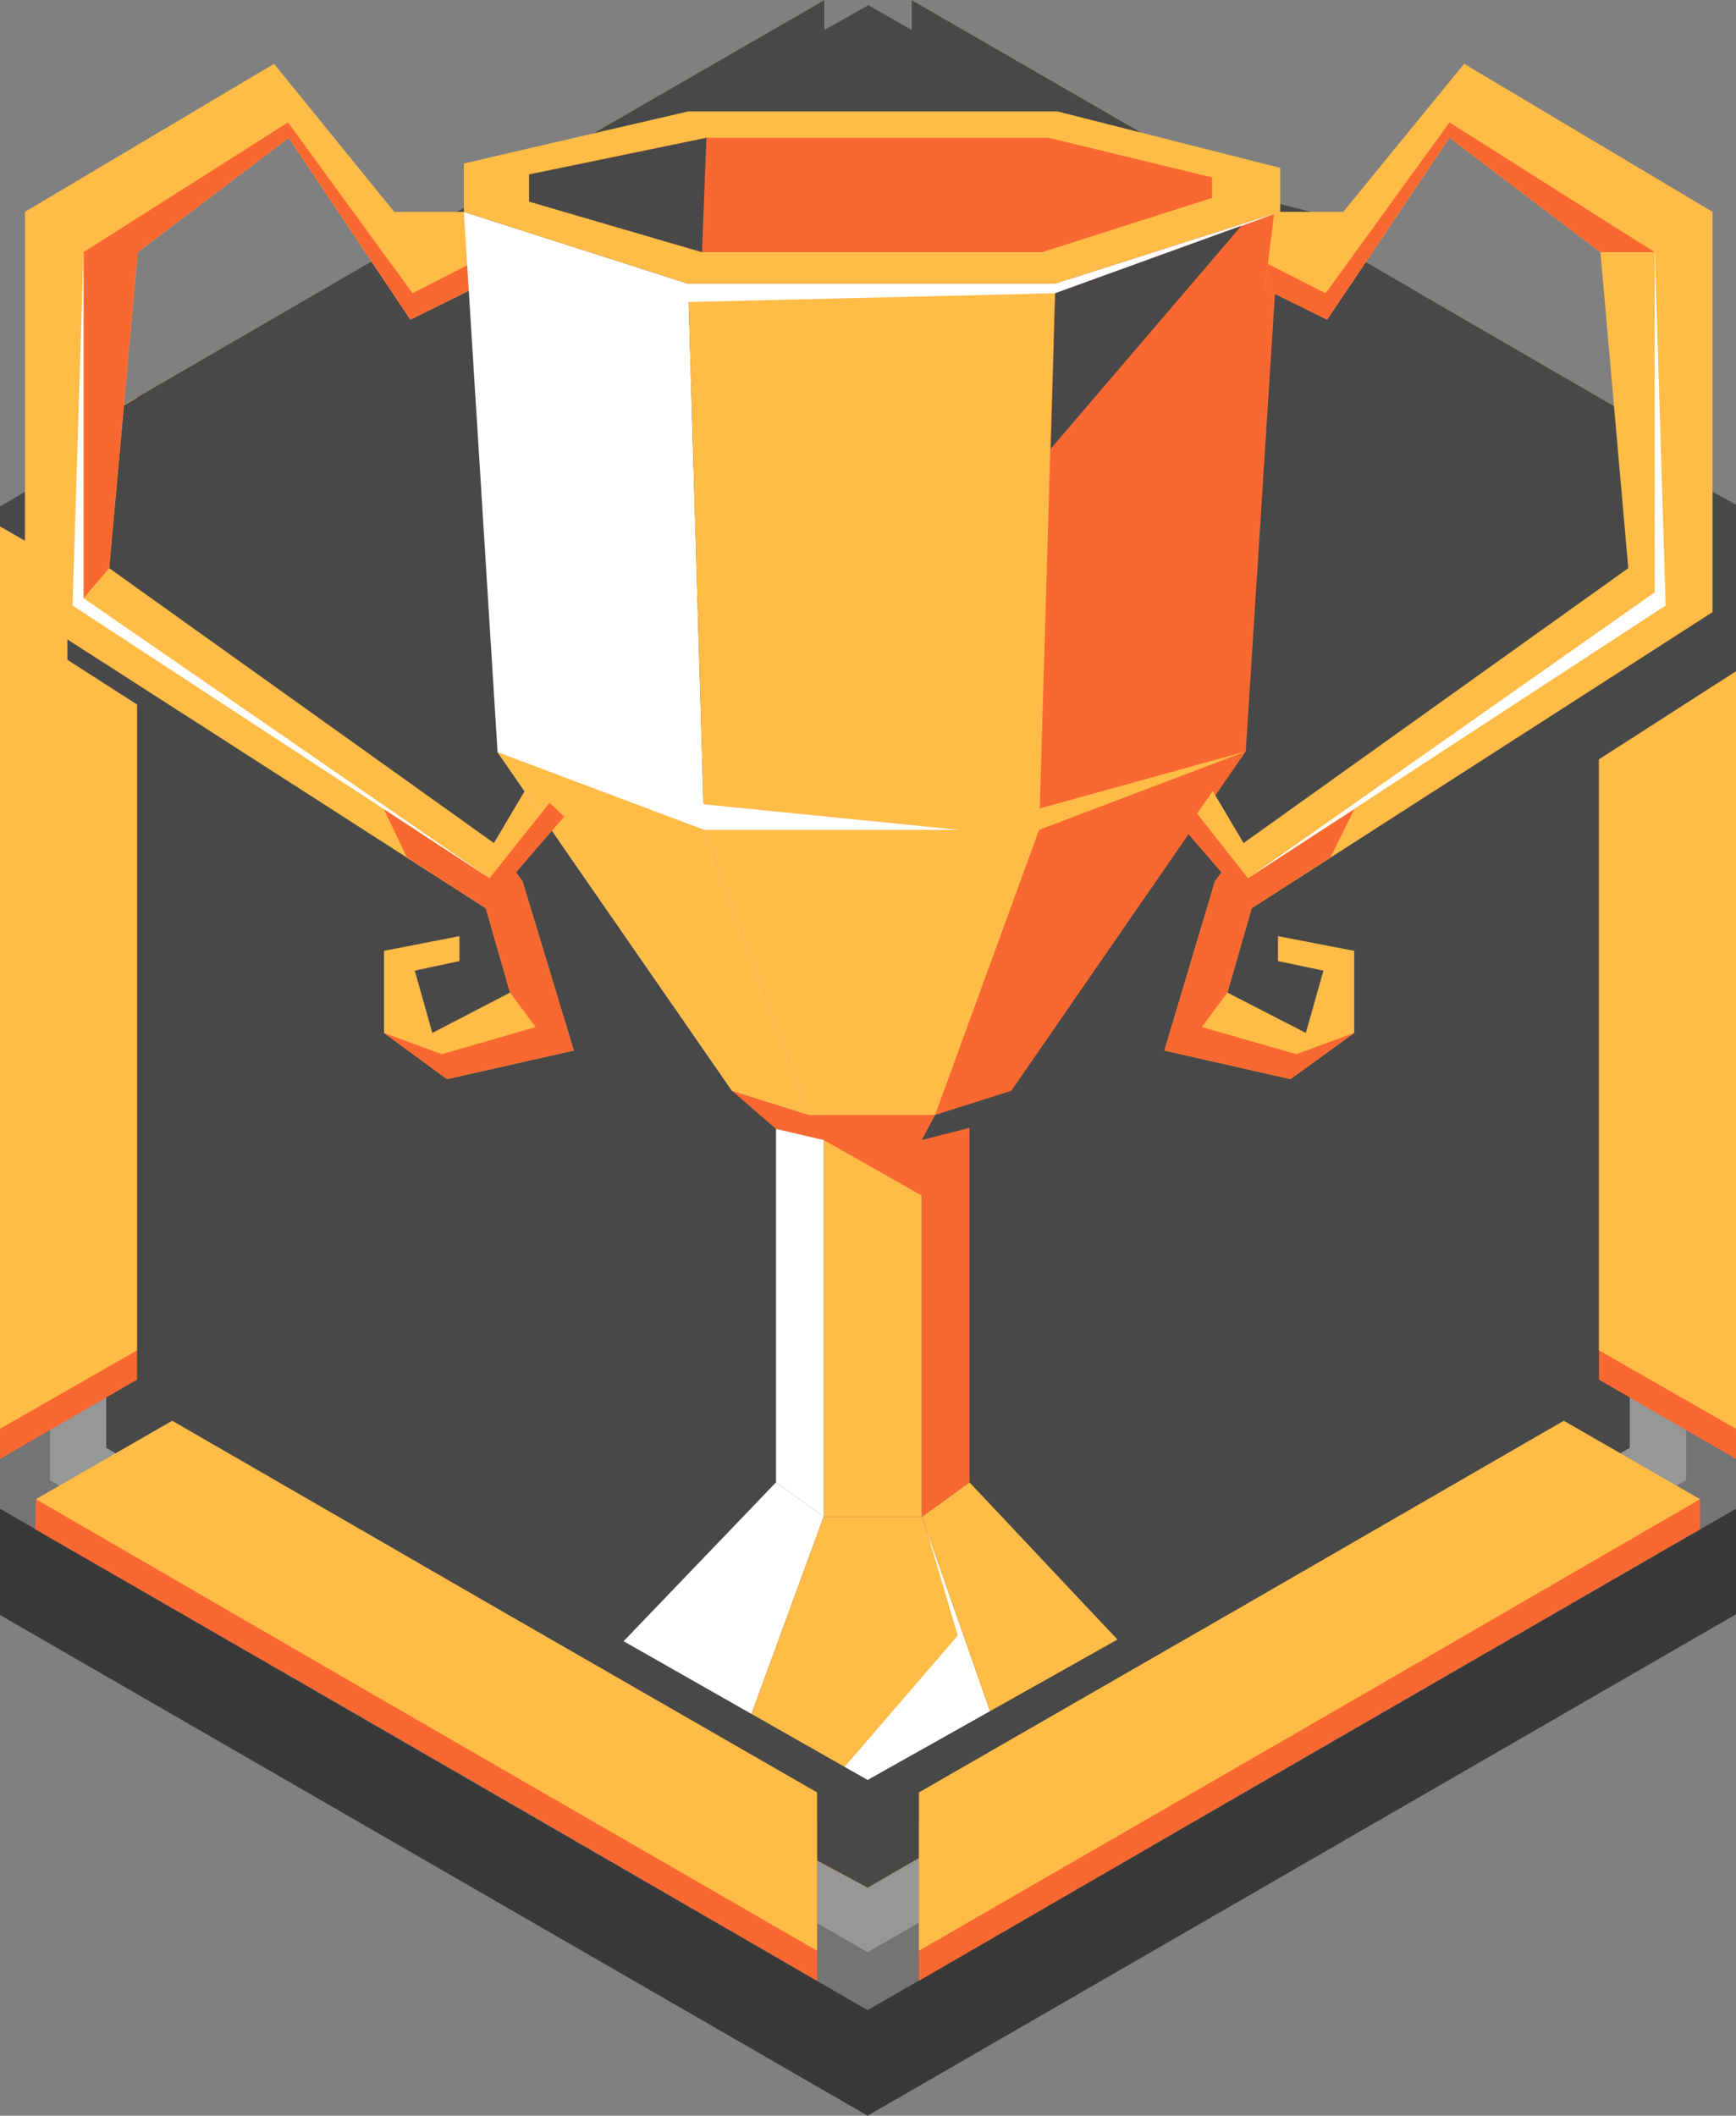<?xml version="1.0" encoding="utf-8"?>
<!-- Generator: Adobe Illustrator 23.0.1, SVG Export Plug-In . SVG Version: 6.00 Build 0)  -->
<svg version="1.1" id="Vrstva_1" xmlns="http://www.w3.org/2000/svg" xmlns:xlink="http://www.w3.org/1999/xlink" x="0px" y="0px"
	 viewBox="0 0 236.9 288.6" style="enable-background:new 0 0 236.9 288.6;" xml:space="preserve">
<rect x="0" y="0" width="236.9" height="288.6" fill="#808080" stroke="none"/>
<style type="text/css">
	.st0{fill:#393939;}
	.st1{fill:#747474;}
	.st2{fill:#979797;}
	.st3{fill:#484848;}
	.st4{fill:#FA6831;}
	.st5{fill:#FFFFFF;}
	.st6{fill:#FFBC47;}
	.st7{fill:#FFFFFF;stroke:#000000;stroke-miterlimit:10;}
</style>
<g>
	<polygon class="st0" points="118.4,288.6 0,220.3 0,83.6 118.5,15.2 236.9,83.5 236.9,220.2 	"/>
	<polygon class="st1" points="118.4,274.2 0,205.8 0,69.1 118.5,0.7 236.9,69.1 236.9,205.8 	"/>
	<polygon class="st2" points="118.4,266.3 6.8,201.9 6.8,73 118.5,8.6 230.1,73 230.1,201.9 	"/>
	<polygon class="st3" points="118.4,257.5 14.5,197.5 14.5,77.5 118.5,17.4 222.4,77.4 222.4,197.5 	"/>
</g>
<g>
	<polygon class="st4" points="138.7,257.7 158,243.7 158,229.5 138.7,243.5 	"/>
	<polygon class="st5" points="79.7,229.5 79.7,243.7 99,257.7 99,243.5 	"/>
	<polygon class="st6" points="158,229.5 138.7,243.5 125.8,206.9 132.3,202.2 	"/>
	<polygon class="st5" points="112.4,206.9 99,243.5 79.7,229.5 105.9,202.2 	"/>
	<polygon class="st6" points="99,243.5 138.7,243.5 125.8,206.9 112.4,206.9 	"/>
	<polygon class="st5" points="138.3,242.6 126.5,208.9 130.7,223.1 113.8,242.7 96.9,242.8 99,244.2 138.7,244 158,229.5 	"/>
</g>
<polygon class="st6" points="118.4,257.5 141.5,244.2 128.9,244 97.9,244 102.4,249 "/>
<polyline class="st3" points="155.6,221.9 161,229.9 132.2,251.7 127.9,252 118.4,257.5 111.5,253.8 66.6,226.6 83.2,222.8 
	118.4,242.8 "/>
<g>
	<polygon class="st4" points="218.2,86.7 218.2,137.5 218.2,188.2 236.9,199 236.9,147.2 236.9,127.8 236.9,75.9 	"/>
	<polygon class="st4" points="124.4,25.6 168.3,51 212.3,76.4 231,65.6 186.1,39.7 169.3,30 124.4,4.1 	"/>
	<polygon class="st4" points="125.4,248.6 169.4,223.2 213.4,197.8 232,208.6 187.1,234.5 170.3,244.2 125.4,270.2 	"/>
	<polygon class="st4" points="18.7,86.7 18.7,137.5 18.7,188.2 0,199 0,147.2 0,127.8 0,75.9 	"/>
	<polygon class="st3" points="67.6,30 50.8,39.7 5.9,65.6 24.6,76.4 68.5,51 112.5,25.6 112.5,4.1 	"/>
	<polygon class="st4" points="111.5,248.6 67.5,223.2 23.5,197.8 4.8,208.6 49.8,234.5 66.6,244.2 111.5,270.2 	"/>
</g>
<polyline class="st4" points="231,65.6 231,61.6 225.8,64.6 "/>
<polygon class="st4" points="232,204.5 232,208.6 223.6,208.6 "/>
<polygon class="st4" points="4.8,208.6 4.9,204.5 9.3,206.3 "/>
<g>
	<polygon class="st6" points="218.2,82.6 218.2,133.4 218.2,184.2 236.9,194.9 236.9,143.1 236.9,123.7 236.9,71.8 	"/>
	<polygon class="st6" points="124.4,21.6 168.3,46.9 212.3,72.3 231,61.6 186.1,35.6 169.3,25.9 124.4,0 	"/>
	<polygon class="st6" points="125.4,244.5 169.4,219.2 213.4,193.8 232,204.5 187.1,230.5 170.3,240.2 125.4,266.1 	"/>
	<polygon class="st6" points="18.7,82.6 18.7,133.4 18.7,184.2 0,194.9 0,143.1 0,123.7 0,71.8 	"/>
	<polygon class="st6" points="112.5,21.6 68.5,46.9 24.6,72.3 5.9,61.6 50.8,35.6 67.6,25.9 112.5,0 	"/>
	<polygon class="st6" points="111.5,244.5 67.5,219.2 23.5,193.8 4.9,204.5 49.8,230.5 66.6,240.2 111.5,266.1 	"/>
</g>
<path class="st3" d="M9.2,35.3l30.2-17.7l12.3,17.5l10,14.9l7.9-3.9l4,62.9l3.7,5.3l-4.2,7.2L20.7,84l2.9-32.6l-6.7,3.9L9.2,35.3
	 M227.4,63.6L228,84l-52.5,37.5l-3.8-6.5l4.1-6l4-62.5L187,50l6.7-10l-7.6-4.4l-5.6-0.3l0,0v-6l-30.4-7.7H99.7L69,28.8v6.6h-9.4
	L40.7,16.2L9.2,35.3V90l62.9,40.4l3.3,11.5l-10.7,5.5l-2.4-8.5l6.2-1.3v-3.4l-10.3,2.1v11.2l8.6,6.3l17.3-3.8l-6.9-23.1l-0.9-1.2
	l4.9-5.7l24.6,35.5l6,5.2l18.5,37.4l10.1,0.6l7.1,0.8l5.8-6.4l-15.2-32.6l0,0l0.6-0.2l5.1-4.9l24.2-35l4.5,5.2l-0.9,1.2l-6.9,23.1
	l17.3,3.8l8.6-6.3v-11.2l-10.3-2.1v3.4l6.2,1.3l-2.4,8.5l-10.7-5.5l3.3-11.5l10.8-7l0,0L237,91.5V68.9"/>
<polygon class="st3" points="186.1,35.6 186.1,35.6 124.4,0 124.4,4.1 118.5,0.7 112.5,4.1 112.5,0 83.2,16.9 82,17.6 67.6,25.9 
	65.3,61.2 175.7,57.7 174.7,68.5 222.6,84.9 228.4,60.1 "/>
<polygon class="st3" points="78.3,61.2 80.8,18.2 18.7,54.2 19.2,74.4 "/>
<polygon class="st3" points="0,69.1 5.9,65.6 5.9,61.6 11.6,64.8 7.5,73.4 5.8,75.1 0,71.8 "/>
<g>
	<polygon class="st6" points="71.3,120.2 70.4,119 75.3,113.2 71.6,107.9 67.4,115 14.9,77.5 18.8,34.4 39.4,18.8 56,43.6 
		64.5,39.4 63.3,28.9 53.8,28.9 37.4,8.7 3.4,28.9 3.4,83.5 66.3,123.9 69.6,135.4 59,140.9 56.6,132.4 62.7,131.1 62.7,127.7 
		52.4,129.7 52.4,140.9 61,147.2 78.3,143.3 	"/>
	<polygon class="st4" points="11.4,34.4 39.3,16.7 56.3,40 64.1,36 64.5,39.4 56,43.6 39.4,18.8 18.8,34.4 14.9,77.5 11.4,81.6 	"/>
	<g>
		<rect x="112.4" y="152.1" class="st6" width="13.4" height="54.8"/>
		<polygon class="st4" points="125.8,206.9 132.3,202.2 132.3,152.1 125.8,152.1 		"/>
		<polygon class="st5" points="105.9,202.2 112.4,206.9 112.4,152.1 105.9,152.1 		"/>
	</g>
	<polygon class="st5" points="63.3,28.9 67.9,102.6 99.9,148.8 110.4,152.1 96.1,113.2 93.9,38.7 	"/>
	<polygon class="st6" points="144.3,38.7 142.1,113.2 127.9,152.1 119.1,152.1 110.4,152.1 96.1,113.2 93.9,38.7 	"/>
	<polygon class="st4" points="174.7,28.9 170,102.5 138,148.8 127.6,152.1 141.8,113.2 144,38.7 	"/>
	<polygon class="st5" points="96.1,113.2 130.9,113.2 93.9,109.5 	"/>
	<polygon class="st6" points="141.8,113.2 170,102.5 141.8,110.3 139,113.2 	"/>
	<polygon class="st6" points="63.3,28.9 93.9,38.7 144,38.7 174.7,28.9 174.7,22.9 144.3,15.2 93.9,15.2 63.3,22.3 	"/>
	<polygon class="st4" points="72.2,27.5 95.8,34.4 142.2,34.4 165.4,27 165.4,24.2 143.1,18.8 96.4,18.8 72.2,23.8 	"/>
	<polygon class="st5" points="93.9,38.7 144,38.7 144,40 94,41.2 90.4,40 	"/>
	<polygon class="st5" points="144,40 174.7,28.9 144,38.7 143.1,40 	"/>
	<polygon class="st3" points="95.8,34.4 72.2,27.5 72.2,23.8 96.4,18.8 	"/>
	<polygon class="st4" points="99.9,148.8 105.9,154 112.4,155.5 125.8,155.5 132.3,153.9 138,148.8 127.6,152.1 110.4,152.1 	"/>
	<polygon class="st6" points="110.4,152.1 99.9,148.8 67.9,102.6 96.1,113.2 	"/>
	<polygon class="st3" points="144,40 143.4,61.2 169.4,30.8 	"/>
	<polygon class="st3" points="125.8,155.5 132.9,153.7 138,148.8 127.6,152.1 	"/>
	<polygon class="st4" points="112.4,155.5 126.5,163.5 125.8,155.5 	"/>
	<polygon class="st5" points="11.4,81.6 66.8,119.8 9.9,82.6 11.4,34.4 	"/>
	<polygon class="st6" points="165.8,120.2 166.7,119 161.8,113.2 165.5,107.9 169.7,115 222.2,77.5 218.4,34.4 197.8,18.8 
		181.1,43.6 172.6,39.4 173.9,28.9 183.3,28.9 199.8,8.7 233.7,28.9 233.7,83.5 170.8,123.9 167.5,135.4 178.2,140.9 180.6,132.4 
		174.4,131.1 174.4,127.7 184.8,129.7 184.8,140.9 176.1,147.2 158.9,143.3 	"/>
	<polyline class="st4" points="225.8,34.4 197.8,16.7 180.9,40 173,36 172.6,39.4 181.1,43.6 197.8,18.8 218.4,34.4 225.8,34.4 	"/>
	<polygon class="st4" points="52.4,140.9 60.3,143.8 73.1,140.1 69.6,135.4 66.3,123.9 55.5,116.9 52.4,110.4 66.8,119.8 75,109.5 
		77,111.4 70.4,119 71.3,120.2 78.3,143.3 61,147.2 	"/>
	<polygon class="st5" points="225.8,80.8 170.3,119.8 227.3,82.6 225.8,33.6 	"/>
	<polygon class="st4" points="184.8,140.9 176.9,143.8 164,140.1 167.5,135.4 170.8,123.9 181.6,116.9 184.8,110.4 170.3,119.8 
		162.2,109.5 160.1,111.4 166.7,119 165.8,120.2 158.9,143.3 176.1,147.2 	"/>
	<path class="st4" d="M3.4,28.9"/>
</g>
<path class="st6" d="M118.4,257.5"/>
<path class="st7" d="M187,65.6"/>
<path class="st3" d="M188,69.6"/>
</svg>
